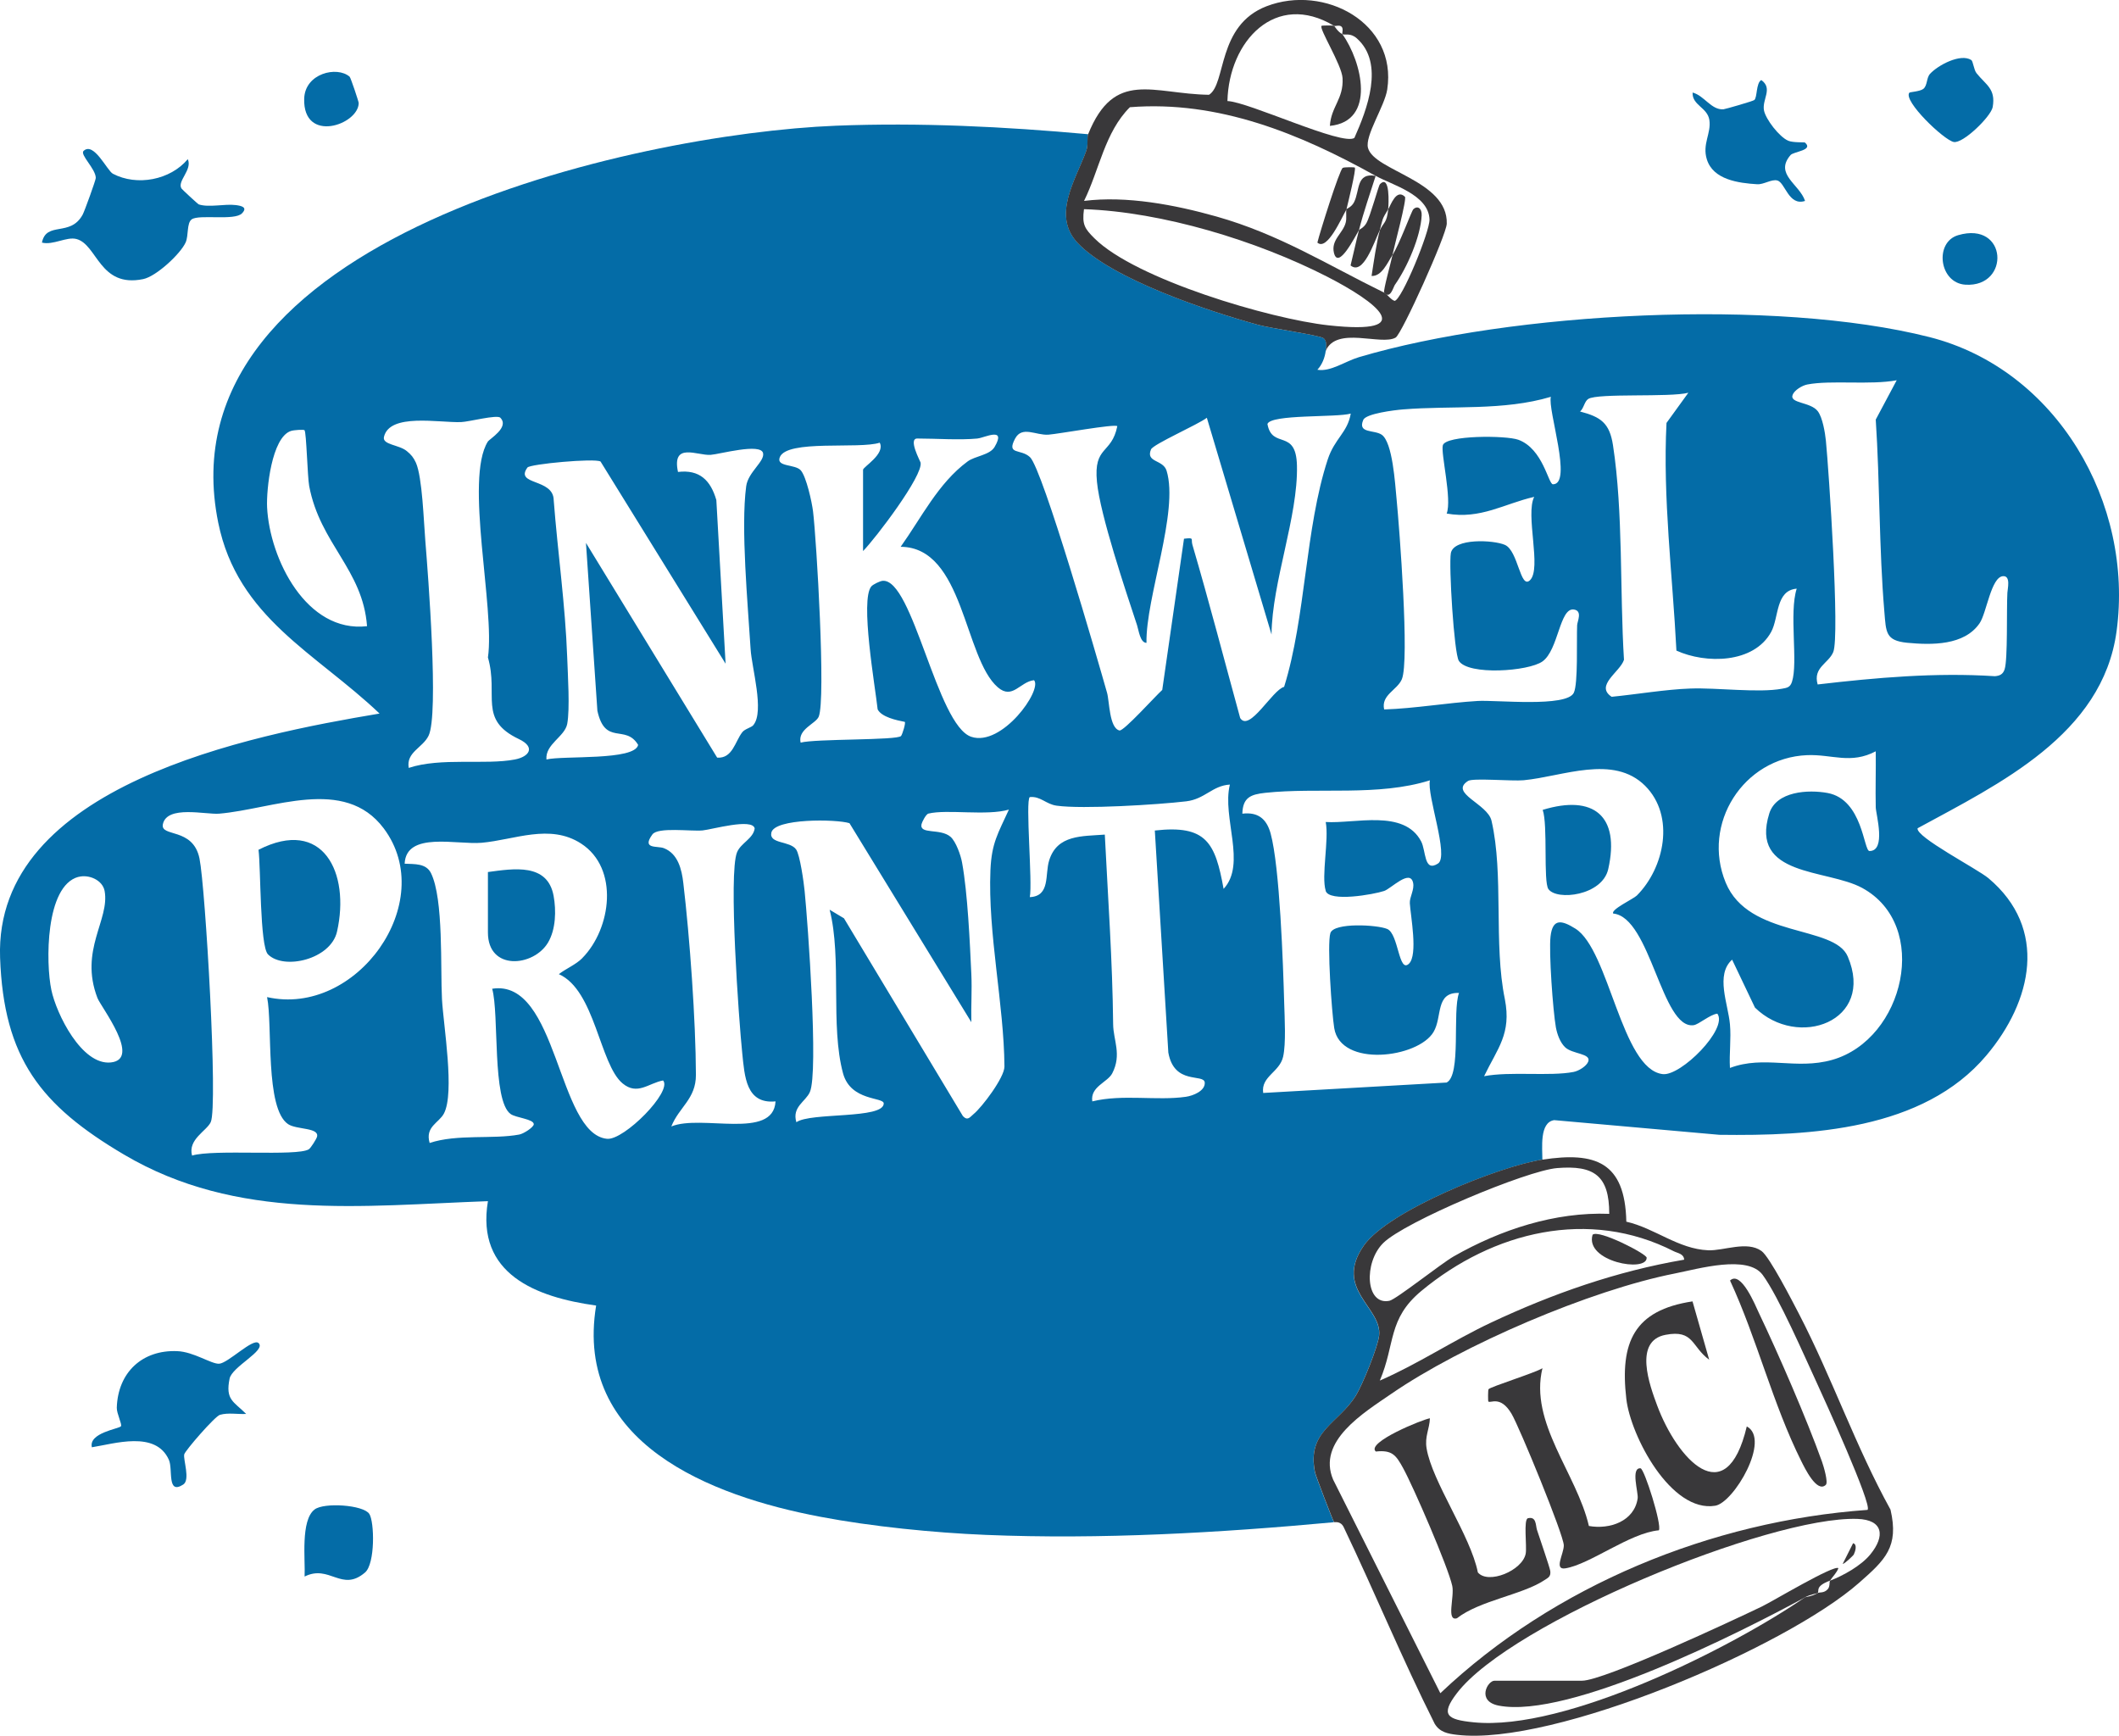 <svg xmlns="http://www.w3.org/2000/svg" id="Layer_1" data-name="Layer 1" viewBox="0 0 254.19 208.22"><defs><style>      .cls-1 {        fill: #046ca7;      }      .cls-2 {        fill: #39383a;      }    </style></defs><path class="cls-1" d="M22.53,19.1c.57,1.27-1.31,2.63-.76,3.51.08.12,1.95,1.86,2.08,1.91,1.23.4,3.09-.09,4.44.08.7.09,1.44.27.74.99-.88.92-5.14.09-6.03.72-.62.44-.36,1.94-.73,2.77-.61,1.36-3.52,4.08-5.1,4.4-5.25,1.08-5.48-4.15-8-4.81-1.18-.31-2.8.77-4.14.43.53-2.61,3.41-.63,4.89-3.36.22-.4,1.57-4.14,1.57-4.39,0-1.1-1.94-2.8-1.46-3.25,1.22-1.14,2.82,2.37,3.51,2.74,2.89,1.52,6.88.76,8.98-1.74Z"></path><path class="cls-1" d="M216.53,17.11c1.05.93-1.37,1.06-1.74,1.49-1.98,2.3,1.08,3.49,1.74,5.5-1.97.65-2.38-2.19-3.32-2.45-.69-.19-1.64.5-2.42.45-2.25-.14-5.28-.54-6.04-2.98-.58-1.86.55-3.12.3-4.74-.24-1.5-2.08-1.75-2.01-3.28,1.41.37,2.23,2.11,3.7,2.01.19-.01,3.55-.98,3.7-1.11.37-.3.2-2.05.84-2.4,1.43,1.02.08,2.3.32,3.63.2,1.07,1.85,3.2,2.91,3.65.59.25,1.94.16,2.02.22Z"></path><path class="cls-1" d="M236.46,7.19c.23.14.31,1.18.64,1.59,1.15,1.43,2.32,1.87,1.94,4.06-.2,1.13-3.57,4.42-4.68,4.19-1.19-.24-6.09-4.93-5.32-5.91.07-.09,1.28-.14,1.68-.46.5-.4.36-1.32.8-1.8.95-1.04,3.66-2.49,4.95-1.66Z"></path><path class="cls-1" d="M41.94,9.2c.13.11,1.09,3,1.09,3.16-.03,2.61-6.69,4.91-6.54-.52.09-3.05,3.94-3.95,5.45-2.64Z"></path><path class="cls-1" d="M234.89,28.21c5.95-1.74,6.29,6.26.89,5.94-3.18-.19-3.76-5.1-.89-5.94Z"></path><path class="cls-1" d="M31.03,161.11c.9.89-3.2,2.82-3.49,4.26-.52,2.55.48,2.73,1.99,4.23-1.02.06-2.15-.18-3.15.11-.61.18-4.18,4.3-4.28,4.74-.14.63.75,3.06-.12,3.62-1.99,1.28-1.21-1.82-1.72-2.96-1.57-3.55-6.55-1.93-9.24-1.51-.41-1.74,3.26-2.21,3.49-2.52.16-.22-.52-1.54-.5-2.22.13-4.24,3.06-6.97,7.26-6.79,1.97.08,4.05,1.54,5,1.51,1.05-.03,4.09-3.12,4.74-2.48Z"></path><path class="cls-1" d="M36.54,189.1c.1-1.96-.51-6.74,1.2-8.04,1.14-.87,5.85-.55,6.56.53.62.94.72,5.97-.51,7.03-2.81,2.41-4.26-1.02-7.26.49Z"></path><path class="cls-1" d="M130.53,16.1c-.14.35.03,1.32-.22,2-1.27,3.49-4.14,7.71-1.05,11.02,4.07,4.35,15.81,8.24,21.66,9.84,1.56.43,7.28,1.24,7.82,1.59.49.32.36,1.06.29,1.55-.11.81-.43,1.64-1,2.25,1.56.28,3.34-1.02,4.99-1.51,18.31-5.43,49.95-7.09,68.42-2.41,15.29,3.88,24.54,19.92,22.46,35.28-1.68,12.43-14.11,18.32-23.87,23.64-.25,1.04,7.15,4.86,8.5,5.99,7.19,6.04,5.26,14.73-.25,21.26-7.58,8.99-21.13,9.66-32.03,9.52l-19.81-1.76c-1.8.26-1.41,3.39-1.42,4.74-5.14.79-18.49,6.12-21.43,10.32-3.65,5.23,2.21,7.41,1.84,10.79-.15,1.38-2.01,5.95-2.81,7.23-2.1,3.36-5.89,4.23-4.88,9.18.09.43,2.11,5.7,2.28,5.97-13.73,1.27-27.96,2.09-41.77,1.52-6.26-.26-13.68-1-19.83-2.17-13.23-2.5-29.61-8.87-26.91-25.34-7.21-1-14.44-3.77-12.98-12.52-15.12.54-30.07,2.44-43.66-5.59C4.87,132.59.44,126.93.01,114.87c-.73-20.7,30.12-26.7,45.52-29.28-7.62-7.26-17.03-11.48-19.35-22.89C19.23,28.56,76.18,16.05,100.26,15.08c10.08-.4,20.26.11,30.27,1.02ZM227.53,45.61c-3.13.6-7.89-.04-10.73.51-.63.12-1.55.69-1.76,1.24-.4,1.05,2.16.83,3.02,1.97.57.75.87,2.56.97,3.53.35,3.6,1.69,23.42.88,25.36-.57,1.37-2.45,1.83-1.87,3.88,7.04-.82,14.17-1.45,21.25-.99.59-.04.99-.23,1.18-.83.39-1.2.22-7.15.33-9.18.02-.46.43-2.04-.51-1.99-1.45.07-1.98,4.44-2.83,5.66-1.84,2.67-5.74,2.61-8.68,2.33-2.61-.26-2.53-1.26-2.74-3.76-.64-7.55-.53-15.42-1.03-23.01l2.52-4.73ZM202.53,47.11c-2.2.58-10.85.02-12,.74-.47.29-.54,1.14-.99,1.51,2.49.65,3.54,1.38,3.95,4.04,1.24,8.06.81,17.57,1.32,25.74-.45,1.45-3.53,3.09-1.48,4.44,2.97-.29,6.5-.89,9.43-.99,3.2-.12,8.18.55,11.02.02.61-.11.96-.16,1.18-.82.76-2.32-.37-8.27.57-11.18-2.55.21-2.12,3.44-3.06,5.18-2.08,3.82-7.86,3.85-11.37,2.25-.46-9.05-1.65-18.33-1.19-27.31l2.62-3.62ZM186.03,47.6c-5.71,1.7-11.86,1.03-17.74,1.51-1,.08-4.43.5-4.75,1.25-.73,1.66,1.3,1.17,2.2,1.78,1.32.9,1.61,5.89,1.79,7.72.34,3.54,1.57,19.41.63,21.62-.56,1.31-2.51,1.87-2.12,3.62,3.72-.12,7.53-.8,11.23-1.02,2.2-.13,10.66.79,11.52-.98.53-1.09.32-6.32.4-8.11.02-.46.68-1.73-.4-1.88-1.71-.23-1.83,4.85-3.76,6.23-1.69,1.2-8.9,1.69-10.03-.07-.58-.91-1.22-11.48-.96-12.92.34-1.83,5.13-1.59,6.49-.99,1.6.71,1.83,5.36,3,4.24,1.44-1.38-.58-7.88.51-10-3.55.8-6.44,2.73-10.5,2,.66-1.7-.73-7.26-.46-8.19.35-1.22,7.57-1.2,9.06-.66,2.97,1.09,3.59,5.34,4.15,5.34,2.4,0-.67-8.98-.25-10.49ZM162.03,49.61c-1.7.49-9.61.06-9.99,1.25.56,3.09,3.44.47,3.54,5,.14,6.12-2.99,13.93-3.05,20.25l-7.76-26c-1.05.82-6.44,3.17-6.7,3.8-.66,1.59,1.45,1.19,1.87,2.55,1.51,4.9-2.52,15.25-2.41,20.65-.76,0-.93-1.5-1.13-2.11-1.37-4.15-4.43-13.23-4.81-17.19-.43-4.39,1.75-3.27,2.44-6.69-.31-.3-7.1.94-8.27,1.02-1.5.1-3.15-1.1-3.99.47-1.07,2.01.68,1.18,1.79,2.23,1.52,1.45,8.14,24.38,9.24,28.26.29,1.01.26,4.23,1.49,4.52.5.12,4.35-4.17,5.13-4.86l2.61-18.14c1.3-.15.8,0,1.01.73,2.02,6.88,3.83,13.86,5.73,20.78,1.11,1.74,3.87-3.39,5.27-3.74,2.62-8.41,2.5-18.93,5.23-27.27.83-2.53,2.37-3.22,2.76-5.49ZM60.03,50.11c-.4-.41-3.78.49-4.73.52-2.65.09-8.56-1.11-9.24,1.77-.23.96,1.79.93,2.73,1.7.52.42.82.78,1.1,1.4.77,1.72.94,7.08,1.13,9.37.33,4.04,1.64,20.83.39,23.38-.71,1.46-2.71,1.97-2.38,3.86,3.85-1.28,9.21-.33,12.73-1.01,1.75-.34,2.51-1.49.48-2.45-4.92-2.34-2.4-5.24-3.71-9.79.86-5.9-2.82-21.35-.02-25.88.22-.35,2.63-1.72,1.51-2.87ZM36.53,51.6c-.09-.09-1.29-.03-1.65.1-2.29.78-2.94,7.02-2.84,9.15.31,6.2,4.73,15.1,11.99,14.26-.51-6.81-5.63-9.87-6.94-16.81-.21-1.13-.33-6.45-.56-6.69ZM117.28,52.6c-2.24.21-4.94,0-7.25,0-1.12,0,.37,2.73.4,2.88.34,1.55-5.39,9.08-6.9,10.62v-9.75c0-.34,2.7-1.9,2-3.25-2.44.81-11.15-.42-11.99,1.75-.46,1.19,1.87.8,2.53,1.58s1.32,3.77,1.46,4.91c.42,3.47,1.55,22.57.68,24.63-.36.85-2.54,1.49-2.17,3.11,1.74-.48,11.64-.26,12.05-.8.17-.23.57-1.53.45-1.69-.98-.19-2.79-.57-3.26-1.5-.28-2.64-2.14-13.18-.75-14.76.2-.23,1.04-.64,1.35-.66,3.63-.3,6.5,17.33,10.63,18.71,3.68,1.23,8.57-5.63,7.53-6.79-1.68.18-2.58,2.38-4.35.85-4.07-3.53-4.06-16.81-11.65-16.85,2.48-3.47,4.5-7.63,8.02-10.23.92-.68,2.67-.76,3.25-1.75,1.46-2.49-1.23-1.09-2.02-1.02ZM90.38,86.96c1.34-1.63-.21-6.88-.34-9.11-.33-5.35-1.19-14.55-.53-19.52.22-1.69,2.22-2.96,2.03-3.96-.24-1.28-5.24.12-6.3.19-1.58.11-4.68-1.58-3.91,2.05,2.59-.31,3.91,1,4.6,3.37l1.11,19.63-15-24.25c-.69-.42-8.47.3-8.77.72-1.56,2.15,3.11,1.27,3.15,3.9.48,6.24,1.4,12.63,1.62,18.88.07,2.06.34,6.18,0,7.98-.3,1.54-2.65,2.42-2.49,4.26,2.01-.49,10.6.16,11-1.75-1.52-2.54-3.96.16-4.89-4.1l-1.37-20.13,15.74,25.76c1.85.12,2.14-1.93,3.01-3.05.33-.42,1.09-.55,1.35-.87ZM225.03,90.11c-3.04,1.6-5.24.35-8.26.47-7.65.32-12.67,8.25-9.76,15.29,2.76,6.68,13.02,5.05,14.64,8.86,3.32,7.8-5.99,11.16-11.13,6.13l-2.74-5.75c-2.03,1.82-.48,5.29-.26,7.75.16,1.73-.1,3.51,0,5.24,4.13-1.56,7.89.27,12.27-.97,8.66-2.47,11.84-16.15,3.58-20.63-4.23-2.29-13.51-1.3-11.13-8.93.84-2.67,4.68-2.88,7-2.45,4.22.79,4.31,6.96,5.02,6.96,2.04,0,.77-4.41.75-5.25-.05-2.25.03-4.5,0-6.74ZM197.36,94.27c-3.83-3.83-9.91-1.12-14.59-.68-1.37.13-6.07-.29-6.66.08-2.32,1.47,2.34,2.73,2.81,4.78,1.49,6.46.23,14.77,1.6,21.4.81,4.16-.88,5.89-2.49,9.24,3.13-.6,7.89.04,10.73-.51.63-.12,1.55-.69,1.76-1.24.38-1-1.91-.89-2.77-1.72-.61-.58-.96-1.58-1.11-2.39-.35-1.99-.86-8.99-.64-10.91.25-2.18,1.33-1.96,2.98-.93,4.07,2.55,5.52,16.85,10.47,17.45,2.18.27,7.88-5.45,6.56-7.25-.87.09-2.22,1.29-2.84,1.38-3.85.54-5.16-12.95-9.65-13.39-.34-.47,2.43-1.76,2.83-2.16,3.3-3.3,4.63-9.52,1-13.16ZM159.03,106.85c-.55-1.78.41-6.12,0-8.25,3.51.22,9.38-1.57,11.44,2.31.61,1.15.32,3.77,2.03,2.67,1.36-.88-1.37-8.22-.97-9.98-6.24,1.96-13.43.82-19.76,1.5-1.73.19-2.69.55-2.74,2.5,1.85-.22,2.9.59,3.39,2.37,1.1,4.02,1.5,15.69,1.63,20.37.05,1.77.23,4.82-.13,6.41-.42,1.87-2.68,2.36-2.39,4.35l22-1.25c1.79-.87.67-8.52,1.49-10.75-2.88-.08-1.97,2.85-3.06,4.69-1.85,3.12-11.14,4.3-11.91-.47-.29-1.78-.88-10.11-.46-11.4s5.63-1,6.82-.49c1.37.59,1.36,5.34,2.6,4.17,1.11-1.05.2-5.74.11-7.25-.05-.74.58-1.64.39-2.47-.37-1.67-2.64.71-3.47.99-1.25.42-6.59,1.37-7.02-.02ZM147.53,94.11c-2.11.13-2.98,1.74-5.24,2.01-3.38.4-12.42.96-15.54.52-1.29-.18-1.93-1.16-3.22-1.03-.55.4.35,10.32,0,12,2.5-.11,1.79-2.74,2.33-4.42.97-3.08,3.93-2.87,6.67-3.08.38,7.61.92,15.12,1,22.75.02,1.93,1.06,3.63-.11,5.89-.56,1.08-2.66,1.59-2.39,3.36,3.63-.89,7.73-.05,11.22-.55.87-.12,2.33-.71,2.27-1.7-.08-1.13-3.67.35-4.37-3.61l-1.62-26.63c6.19-.7,7.25,1.46,8.25,7,2.78-2.99-.21-8.57.75-12.49ZM32.03,119.6c10.71,2.43,20.65-11.37,14-20.24-4.73-6.3-13.3-2.3-19.75-1.76-1.59.13-6.25-1.05-6.74,1.26-.34,1.6,3.61.33,4.39,4.11.71,3.48,2.24,29.7,1.35,31.63-.48,1.05-2.77,2.07-2.24,4.01,2.62-.79,12.58.12,14-.75.24-.15.92-1.23.99-1.51.29-1.12-2.46-.83-3.47-1.51-2.79-1.88-1.84-11.89-2.52-15.23ZM121.03,97.11c-2.68.78-7.42-.07-9.66.48-.3.07-.78,1.03-.83,1.28-.25,1.26,2.25.45,3.48,1.5.65.56,1.24,2.24,1.39,3.11.67,3.67.93,9.53,1.11,13.39.09,1.91-.05,3.84,0,5.74l-14.62-23.87c-1.59-.5-8.99-.59-9.37,1.13-.3,1.38,2.23.97,2.97,2.02.46.65.92,3.94,1.02,4.98.39,3.86,1.68,21.73.63,24.12-.51,1.16-2.17,1.77-1.62,3.62,1.7-1.21,10.47-.35,10.48-2.25,0-.79-3.96-.25-4.88-3.61-1.55-5.71-.12-13.81-1.61-19.63l1.72,1.03,14.27,23.73c.59.61.85.1,1.28-.25,1-.81,3.71-4.39,3.7-5.7-.05-7.44-2-15.94-1.68-23.56.14-3.27.92-4.42,2.21-7.25ZM93.04,132.11c-3.56.35-3.71-2.99-4-5.76-.41-3.94-1.67-21.54-.63-24.11.45-1.12,1.95-1.64,2.12-2.87-.26-1.27-5.13.13-6.25.24-1.42.13-5.36-.43-6.02.48-1.33,1.82.6,1.34,1.38,1.65,1.69.66,2.14,2.54,2.33,4.19.77,6.5,1.49,16.48,1.51,23,.01,2.89-2.03,3.87-2.95,6.19,3.57-1.49,12.22,1.65,12.5-2.99ZM69.85,114.92c3.48-3.52,4.45-10.77-.15-13.74-3.75-2.42-7.97-.44-11.92-.09-2.98.26-9.06-1.4-9.24,2.51,1.2.06,2.57-.06,3.16,1.13,1.53,3.1,1.12,11.44,1.32,15.14.18,3.17,1.55,11.21.23,13.7-.6,1.13-2.28,1.57-1.71,3.53,3.28-1.1,7.6-.42,10.74-1.01.55-.1,1.75-.89,1.75-1.24,0-.62-2.14-.77-2.77-1.22-2.26-1.6-1.36-12.01-2.22-15.03,7.9-1.25,7.8,17.41,13.78,18,2.04.2,7.89-5.71,6.72-7-1.75.33-3.08,1.83-4.86.35-2.75-2.29-3.29-11.17-7.64-13.1.86-.67,2.04-1.14,2.82-1.93ZM9.4,105.18c-3.98,1.08-3.92,10.35-3.24,13.56.6,2.87,3.64,9.07,7.14,8.7,3.7-.39-1.19-6.65-1.61-7.73-2.21-5.75,1.5-9.38.86-12.84-.25-1.32-1.91-2.02-3.15-1.68Z"></path><path class="cls-2" d="M163.03,27.6c.07-.11.57-.28.88-.84.48-.85,1.45-4.48,1.62-4.66,1.25-1.28,1.05,2.47.99,3-.79,1.29-.62,1.11-1,2.5-.7,1.47-1.99,5.5-3.51,4.24.35-1.4.65-2.85,1.01-4.24Z"></path><path class="cls-2" d="M130.53,16.1c3.16-7.83,7.76-4.83,14.5-4.73,2.09-1.31.93-8.32,6.9-10.62,6.93-2.67,15.7,1.99,14.48,9.98-.31,2.02-2.7,5.54-2.31,7.01.74,2.77,9.6,3.89,9.45,9.09-.04,1.36-5.39,13.23-6.13,13.66-1.74,1.01-7.1-1.43-8.4,1.61.06-.49.2-1.23-.29-1.55-.54-.35-6.26-1.16-7.82-1.59-5.85-1.6-17.59-5.49-21.66-9.84-3.09-3.31-.22-7.53,1.05-11.02.25-.68.08-1.65.22-2ZM160.03,3.1c-7.02-4.22-12.62,1.84-12.79,9.02,2.53.09,13.81,5.42,15.23,4.42,1.5-3.36,3.67-8.94.29-11.94-.79-.7-1.43-.35-1.73-.5-.07-.1.16-.65-.1-.9s-.78-.02-.9-.1ZM165.03,21.1c-9.07-5.06-18.88-9.08-29.49-8.24-3.01,2.99-3.67,7.53-5.5,11.24,5.07-.64,10.89.46,15.88,1.87,7.54,2.13,13.28,5.78,20.12,9.13.36.17.77.83,1.25.99.86-.08,4.23-8.32,4.19-9.76-.1-2.99-4.49-4.14-6.44-5.23ZM130.03,25.1c-.24,1.83.08,2.32,1.26,3.49,4.95,4.92,21.11,9.67,28.06,10.43,11.09,1.22,5.7-2.84-.16-5.84-8.42-4.3-19.74-7.77-29.16-8.09Z"></path><path class="cls-2" d="M167.03,30.6c.87-1.34,2.29-5.29,2.51-5.5.52-.49,1.04-.1,1,.74-.12,2.52-1.74,6.25-3.21,8.32-.19.27-.56,1.81-1.29.94-.15-.18.83-3.67,1-4.5Z"></path><path class="cls-2" d="M166.53,25.1c.31-.52.97-2.5,2-1.5.26.25-1.27,5.9-1.5,7-.58.89-1.28,2.57-2.5,2.5.26-1.65.57-3.93,1-5.5.48-1.02.81-.79,1-2.5Z"></path><path class="cls-2" d="M161.53,25.1c-.61,1.04-2.32,5.04-3.5,4,.28-1.18,2.64-8.7,3.04-8.96.17-.11,1.4-.09,1.45-.04.19.17-.84,4.34-1,5,.06-.1.6-.25.9-.83.72-1.39.23-3.61,2.6-3.17-.69,2.19-1.43,4.26-2,6.5-.46.75-2.48,4.83-3,2.74-.38-1.55,1.06-2.34,1.4-3.61.16-.58,0-1.21.1-1.63Z"></path><path class="cls-2" d="M160.03,3.1c.07.02.41.7,1,1,2.36,3.31,4.07,10.45-1.5,11,.14-2.32,1.66-3.22,1.52-5.73-.09-1.59-2.86-5.96-2.52-6.27.06-.05,1.31-.07,1.5,0Z"></path><path class="cls-1" d="M32.15,114.48c-.99-.99-.86-10.45-1.14-12.55,7.74-3.95,11.01,2.77,9.42,9.81-.75,3.34-6.37,4.65-8.28,2.74Z"></path><path class="cls-1" d="M185.07,97.14c6.09-1.86,9.29.72,7.85,7.11-.72,3.19-6.18,3.82-7.18,2.39-.62-.9-.05-7.67-.68-9.49Z"></path><path class="cls-1" d="M58.53,104.6c3.08-.41,7.15-1.11,7.88,2.86.32,1.75.27,4.02-.67,5.6-1.73,2.91-7.21,3.43-7.21-1.21v-7.25Z"></path><path class="cls-2" d="M185.03,139.1c6.34-.97,9.91.27,10.06,7.44,3.4.77,6.22,3.28,9.82,3.43,1.87.08,4.65-1.17,6.4.09.98.71,3.73,6.08,4.48,7.52,3.97,7.66,6.81,15.94,10.99,23.5,1.04,4.48-.64,6.02-3.75,8.76-8.86,7.81-36.66,19.64-48.26,18.25-1.1-.13-2.06-.31-2.67-1.33-3.88-7.74-7.18-15.76-10.91-23.57-.39-.81-1.12-.56-1.16-.61-.17-.27-2.19-5.54-2.28-5.97-1.02-4.95,2.77-5.82,4.88-9.18.8-1.28,2.66-5.85,2.81-7.23.38-3.38-5.49-5.56-1.84-10.79,2.94-4.2,16.28-9.53,21.43-10.32ZM193.04,145.6c.01-4.59-1.82-5.85-6.25-5.49-3.66.3-18.27,6.43-20.86,8.99-2.37,2.34-2.14,7.51.74,6.93.8-.16,6.18-4.45,7.72-5.33,5.61-3.2,12.14-5.35,18.65-5.1ZM202.03,151.1c-.05-.72-.76-.77-1.24-1.01-10.19-5.2-21.68-2.38-30.28,4.75-4.07,3.38-3.11,6.35-4.99,10.76,4.58-1.99,8.79-4.81,13.31-6.94,7.4-3.48,15.1-6.18,23.19-7.56ZM224.03,181.1c.59-.56-5.29-13.49-6.07-15.18-1.53-3.3-4.58-10.35-6.51-12.99-1.8-2.46-7.7-.74-10.52-.18-10.13,1.99-25.54,8.59-34.05,14.45-3.3,2.27-8.92,5.66-6.96,10.28l12.86,25.62c13.63-12.92,32.54-20.66,51.25-21.99ZM219.53,189.6c1.55-.59,3.72-1.78,4.84-3.16,1.77-2.17,1.57-4.15-1.58-4.25-10.53-.33-41.51,12.4-48.02,20.9-2.01,2.62-1.2,3.18,2.01,3.5,11.07,1.11,31.1-9.03,39.75-15,.07-.04.85-.1,1.5-.5.23-.14.78.05,1.24-.49.27-.32.15-.85.26-1.01Z"></path><path class="cls-2" d="M216.53,191.6c-7.85,4.26-28.31,14.61-36.74,12.99-2.7-.52-1.36-2.99-.51-2.99h10.5c2.64,0,18.16-7.26,21.59-8.91,1.3-.63,8.6-5.01,9.16-4.59-.19.54-.67.99-1,1.49-1.92.72-1.22,1.27-1.5,1.5-.06.05-.88.16-1.5.5Z"></path><path class="cls-2" d="M203.03,156.1l2,7c-2.15-1.58-1.83-3.64-5.23-2.99-3.88.73-1.9,6.09-1.01,8.48,2.35,6.32,8.26,13.01,10.75,2.51,2.91,1.53-1.54,9.13-3.78,9.51-5.31.88-10.16-8.37-10.67-12.81-.79-6.8.92-10.64,7.94-11.7Z"></path><path class="cls-2" d="M171.53,170.11c-.05,1.32-.64,2.19-.4,3.62.66,4.01,5.28,10.48,6.15,14.88,1.23,1.48,5.36-.21,5.74-2.26.16-.88-.29-4.1.27-4.24,1.02-.24.91.83,1.08,1.39.28.89,1.55,4.52,1.6,4.96.07.67-.26.79-.74,1.1-2.64,1.74-7.73,2.42-10.46,4.55-1.31.39-.28-2.55-.56-3.88-.48-2.24-4.67-11.91-5.9-14.14-.85-1.54-1.3-2.19-3.27-1.98-1.23-1.08,5.65-3.87,6.5-3.99Z"></path><path class="cls-2" d="M185.03,164.11c-1.6,6.55,4.11,12.63,5.57,18.93,2.51.45,5.45-.57,5.85-3.31.1-.71-.86-3.69.34-3.61.46.03,2.61,6.86,2.2,7.44-3.49.32-8.21,4.06-11.2,4.56-1.44.24-.19-1.73-.2-2.76-.02-1.26-5.31-14.16-6.27-15.78-1.33-2.24-2.52-1.22-2.78-1.47-.05-.05-.05-1.35.02-1.47.19-.29,5.6-1.97,6.48-2.53Z"></path><path class="cls-2" d="M219.03,178.1c-1.08,1.06-2.57-2.08-2.94-2.81-3.44-6.88-5.32-14.7-8.56-21.69,1.32-1.26,3.07,3.06,3.43,3.82,2.39,5.01,5.75,12.74,7.6,17.9.21.58.76,2.49.47,2.77Z"></path><path class="cls-2" d="M222.37,186.48c-.04.08-1.06,1.08-1.33,1.12l1.25-2.49c.53.12.27.98.08,1.37Z"></path><path class="cls-2" d="M191.04,148.11c.7-.69,6.48,2.29,6.49,2.75.04,1.82-7.44.48-6.49-2.75Z"></path></svg>